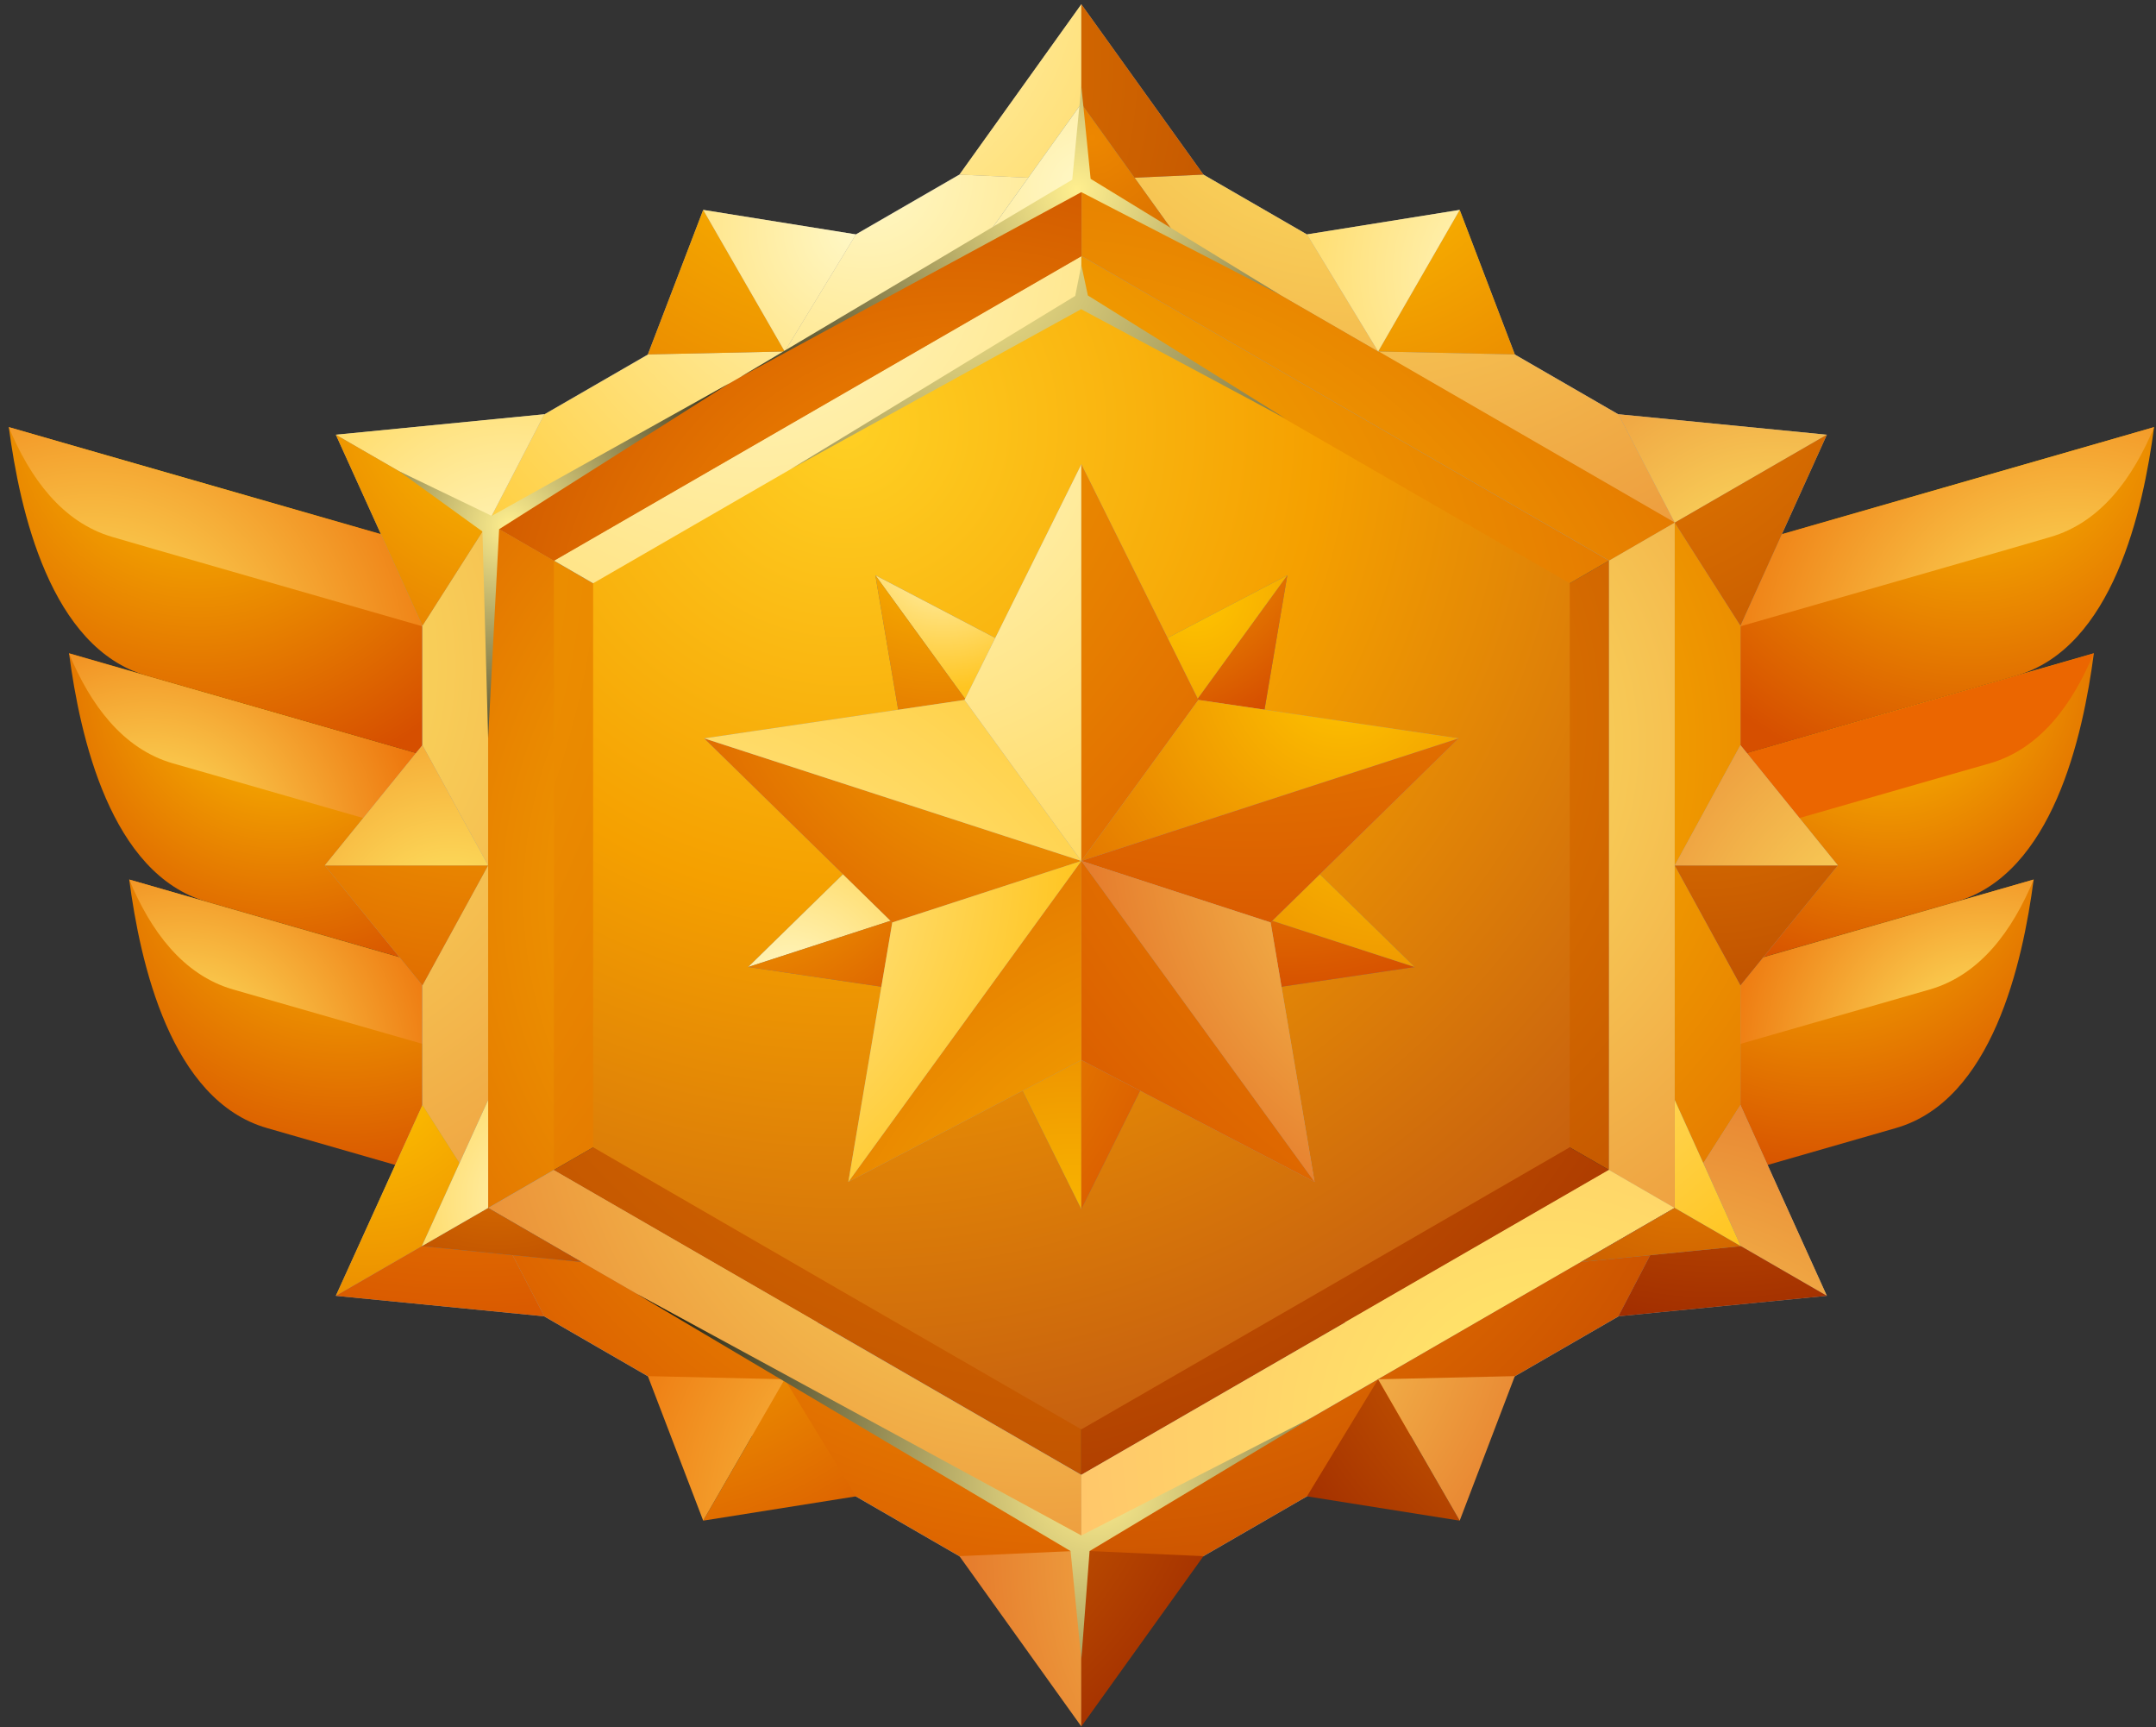 <svg width="201" height="161" viewBox="0 0 201 161" fill="none" xmlns="http://www.w3.org/2000/svg">
<rect x="0" y="0" width="201" height="161" fill="#333333" stroke="none"/>
<path fill-rule="evenodd" clip-rule="evenodd" d="M100.812 23.561L125.548 37.84L150.265 52.098V80.656V109.193L125.548 123.472L100.812 137.751L76.095 123.472L51.378 109.193V80.656V52.098L76.095 37.84L100.812 23.561Z" fill="url(#paint0_radial_1842_1969)"/>
<path fill-rule="evenodd" clip-rule="evenodd" d="M51.378 52.099L58.212 56.057V105.255L51.378 109.194V52.099Z" fill="url(#paint1_radial_1842_1969)"/>
<path fill-rule="evenodd" clip-rule="evenodd" d="M150.265 52.099L143.411 56.057V105.255L150.265 109.194V52.099Z" fill="url(#paint2_radial_1842_1969)"/>
<path fill-rule="evenodd" clip-rule="evenodd" d="M150.265 52.098L143.411 56.057L100.812 31.458V23.561L150.265 52.098Z" fill="url(#paint3_radial_1842_1969)"/>
<path fill-rule="evenodd" clip-rule="evenodd" d="M100.812 137.751V129.834L58.212 105.255L51.378 109.194L100.812 137.751Z" fill="url(#paint4_radial_1842_1969)"/>
<path fill-rule="evenodd" clip-rule="evenodd" d="M51.378 52.098L58.212 56.057L100.812 31.458V23.561L51.378 52.098Z" fill="url(#paint5_radial_1842_1969)"/>
<path fill-rule="evenodd" clip-rule="evenodd" d="M100.812 137.751V129.834L143.411 105.255L150.265 109.194L100.812 137.751Z" fill="url(#paint6_radial_1842_1969)"/>
<path fill-rule="evenodd" clip-rule="evenodd" d="M100.812 28.091L123.579 41.227L146.346 54.364V80.656V106.929L123.579 120.085L100.812 133.221L78.044 120.085L55.297 106.929V80.656V54.364L78.044 41.227L100.812 28.091Z" fill="url(#paint7_radial_1842_1969)"/>
<path style="mix-blend-mode:screen" fill-rule="evenodd" clip-rule="evenodd" d="M100.812 24.703L100.241 27.579L73.712 43.728L100.792 28.819L119.857 39.021L101.422 27.539L100.812 24.703Z" fill="url(#paint8_radial_1842_1969)"/>
<path fill-rule="evenodd" clip-rule="evenodd" d="M39.817 89.952L19.276 84.043C10.295 81.463 7.459 68.662 6.435 60.882L39.817 70.493V89.952Z" fill="url(#paint9_radial_1842_1969)"/>
<path fill-rule="evenodd" clip-rule="evenodd" d="M39.817 70.493L13.662 62.97C4.682 60.39 1.846 47.589 0.821 39.809L39.817 51.015V70.474V70.493Z" fill="url(#paint10_radial_1842_1969)"/>
<path fill-rule="evenodd" clip-rule="evenodd" d="M39.817 109.43L24.888 105.136C15.907 102.556 13.071 89.755 12.047 81.975L39.817 89.971V109.43Z" fill="url(#paint11_radial_1842_1969)"/>
<path fill-rule="evenodd" clip-rule="evenodd" d="M39.758 77.938L19.965 72.246L16.105 71.143C11.418 69.784 8.404 65.648 6.435 60.902L13.663 62.99L39.758 70.493V77.958V77.938Z" fill="url(#paint12_radial_1842_1969)"/>
<path fill-rule="evenodd" clip-rule="evenodd" d="M39.817 58.499L14.352 51.173L10.492 50.05C5.804 48.691 2.791 44.556 0.821 39.809L8.049 41.897L39.797 51.035V58.499H39.817Z" fill="url(#paint13_radial_1842_1969)"/>
<path fill-rule="evenodd" clip-rule="evenodd" d="M39.817 97.416L21.717 92.217C17.03 90.858 14.017 86.722 12.047 81.975L39.817 89.971V97.436V97.416Z" fill="url(#paint14_radial_1842_1969)"/>
<path fill-rule="evenodd" clip-rule="evenodd" d="M161.825 89.952L182.367 84.043C191.348 81.463 194.184 68.662 195.208 60.882L161.825 70.493V89.952Z" fill="url(#paint15_radial_1842_1969)"/>
<path fill-rule="evenodd" clip-rule="evenodd" d="M161.825 70.493L187.98 62.97C196.961 60.39 199.797 47.589 200.821 39.809L161.825 51.015V70.474V70.493Z" fill="url(#paint16_radial_1842_1969)"/>
<path fill-rule="evenodd" clip-rule="evenodd" d="M161.825 109.43L176.754 105.136C185.735 102.556 188.571 89.755 189.595 81.975L161.825 89.971V109.43Z" fill="url(#paint17_radial_1842_1969)"/>
<path fill-rule="evenodd" clip-rule="evenodd" d="M161.864 77.938L181.658 72.246L185.518 71.143C190.205 69.784 193.218 65.648 195.188 60.902L187.96 62.99L161.864 70.493V77.958V77.938Z" fill="url(#paint18_radial_1842_1969)"/>
<path fill-rule="evenodd" clip-rule="evenodd" d="M161.825 58.499L187.291 51.173L191.151 50.05C195.838 48.691 198.851 44.556 200.821 39.809L193.593 41.897L161.845 51.035V58.499H161.825Z" fill="url(#paint19_radial_1842_1969)"/>
<path fill-rule="evenodd" clip-rule="evenodd" d="M161.825 97.416L179.925 92.217C184.612 90.858 187.625 86.722 189.595 81.975L161.825 89.971V97.436V97.416Z" fill="url(#paint20_radial_1842_1969)"/>
<path fill-rule="evenodd" clip-rule="evenodd" d="M100.812 9.696L131.536 27.441L162.26 45.186V116.126L131.536 133.871L100.812 151.616L70.088 133.871L39.364 116.126V45.186L70.088 27.441L100.812 9.696ZM100.812 23.856L125.411 38.056L150.009 52.256V109.056L125.411 123.256L100.812 137.455L76.213 123.256L51.614 109.056V52.256L76.213 38.056L100.812 23.856Z" fill="#999999"/>
<path fill-rule="evenodd" clip-rule="evenodd" d="M73.16 32.758C82.378 27.441 91.595 22.123 100.812 16.786V9.715L70.088 27.46L39.364 45.205L45.489 48.75C54.707 43.433 63.924 38.095 73.141 32.778L73.16 32.758Z" fill="url(#paint21_radial_1842_1969)"/>
<path fill-rule="evenodd" clip-rule="evenodd" d="M100.812 16.786C91.595 22.104 82.377 27.441 73.16 32.758C63.943 38.076 54.726 43.413 45.509 48.731L51.634 52.276L76.233 38.076L100.831 23.876V16.806L100.812 16.786Z" fill="url(#paint22_radial_1842_1969)"/>
<path fill-rule="evenodd" clip-rule="evenodd" d="M100.812 16.786C110.029 22.104 119.246 27.441 128.463 32.758C137.68 38.076 146.897 43.413 156.114 48.731L162.24 45.186L131.516 27.441L100.792 9.696V16.766L100.812 16.786Z" fill="url(#paint23_radial_1842_1969)"/>
<path fill-rule="evenodd" clip-rule="evenodd" d="M128.483 32.758C119.266 27.441 110.048 22.123 100.831 16.786V23.856L125.43 38.056L150.029 52.256L156.154 48.711C146.937 43.394 137.72 38.056 128.502 32.739L128.483 32.758Z" fill="url(#paint24_radial_1842_1969)"/>
<path fill-rule="evenodd" clip-rule="evenodd" d="M150.009 52.256V109.056L156.134 112.601V48.711L150.009 52.256Z" fill="url(#paint25_radial_1842_1969)"/>
<path fill-rule="evenodd" clip-rule="evenodd" d="M156.134 48.711V112.581L162.259 116.126V45.186L156.134 48.731V48.711Z" fill="url(#paint26_radial_1842_1969)"/>
<path fill-rule="evenodd" clip-rule="evenodd" d="M45.509 80.656V48.711L39.384 45.166V116.126L45.509 112.581V80.636V80.656Z" fill="url(#paint27_radial_1842_1969)"/>
<path fill-rule="evenodd" clip-rule="evenodd" d="M45.509 48.711V112.581L51.634 109.036V52.256L45.509 48.711Z" fill="url(#paint28_radial_1842_1969)"/>
<path fill-rule="evenodd" clip-rule="evenodd" d="M76.233 123.256L51.634 109.056L45.509 112.601C54.726 117.918 63.943 123.236 73.16 128.573C82.377 133.891 91.595 139.228 100.812 144.546V137.475L76.213 123.275L76.233 123.256Z" fill="url(#paint29_radial_1842_1969)"/>
<path fill-rule="evenodd" clip-rule="evenodd" d="M73.16 128.553C63.943 123.236 54.726 117.899 45.509 112.581L39.384 116.126L70.108 133.871L100.831 151.616V144.546C91.614 139.228 82.397 133.891 73.18 128.573L73.16 128.553Z" fill="url(#paint30_radial_1842_1969)"/>
<path fill-rule="evenodd" clip-rule="evenodd" d="M125.41 123.256L100.812 137.455V144.526C110.029 139.208 119.246 133.871 128.463 128.553C137.68 123.236 146.897 117.899 156.114 112.581L149.989 109.036L125.391 123.236L125.41 123.256Z" fill="url(#paint31_radial_1842_1969)"/>
<path fill-rule="evenodd" clip-rule="evenodd" d="M128.483 128.554C119.266 133.871 110.048 139.208 100.831 144.526V151.596L131.555 133.851L162.279 116.106L156.154 112.561C146.937 117.879 137.72 123.197 128.502 128.534L128.483 128.554Z" fill="url(#paint32_radial_1842_1969)"/>
<path fill-rule="evenodd" clip-rule="evenodd" d="M100.811 16.786L89.447 16.274L100.811 0.4L112.195 16.274L100.811 16.786Z" fill="#999999"/>
<path fill-rule="evenodd" clip-rule="evenodd" d="M100.811 16.786L89.447 16.274L100.811 0.4V16.786Z" fill="url(#paint33_radial_1842_1969)"/>
<path fill-rule="evenodd" clip-rule="evenodd" d="M100.812 16.786L112.195 16.274L100.812 0.4V16.786Z" fill="url(#paint34_radial_1842_1969)"/>
<path fill-rule="evenodd" clip-rule="evenodd" d="M156.135 48.711L150.876 38.608L170.315 40.518L162.26 58.322L156.135 48.711Z" fill="#999999"/>
<path fill-rule="evenodd" clip-rule="evenodd" d="M156.135 48.711L150.876 38.608L170.315 40.518L156.135 48.711Z" fill="url(#paint35_radial_1842_1969)"/>
<path fill-rule="evenodd" clip-rule="evenodd" d="M156.134 48.711L162.259 58.322L170.314 40.518L156.134 48.711Z" fill="url(#paint36_radial_1842_1969)"/>
<path fill-rule="evenodd" clip-rule="evenodd" d="M156.135 112.581L162.26 102.99L170.315 120.774L150.876 122.684L156.135 112.581Z" fill="#999999"/>
<path fill-rule="evenodd" clip-rule="evenodd" d="M156.134 112.581L162.259 102.99L170.314 120.774L156.134 112.581Z" fill="url(#paint37_radial_1842_1969)"/>
<path fill-rule="evenodd" clip-rule="evenodd" d="M156.135 112.581L150.876 122.684L170.315 120.774L156.135 112.581Z" fill="url(#paint38_radial_1842_1969)"/>
<path fill-rule="evenodd" clip-rule="evenodd" d="M100.811 144.526L89.447 145.038L100.811 160.912V144.526Z" fill="url(#paint39_radial_1842_1969)"/>
<path fill-rule="evenodd" clip-rule="evenodd" d="M100.812 144.526L112.195 145.038L100.812 160.912V144.526Z" fill="url(#paint40_radial_1842_1969)"/>
<path fill-rule="evenodd" clip-rule="evenodd" d="M45.509 112.581L39.384 102.99L31.309 120.774L50.748 122.684L45.509 112.581Z" fill="#999999"/>
<path fill-rule="evenodd" clip-rule="evenodd" d="M45.509 112.581L39.384 102.99L31.309 120.774L45.509 112.581Z" fill="url(#paint41_radial_1842_1969)"/>
<path fill-rule="evenodd" clip-rule="evenodd" d="M45.509 112.581L50.748 122.684L31.309 120.774L45.509 112.581Z" fill="url(#paint42_radial_1842_1969)"/>
<path fill-rule="evenodd" clip-rule="evenodd" d="M45.509 48.711L50.748 38.608L31.309 40.518L39.384 58.322L45.509 48.711Z" fill="#999999"/>
<path fill-rule="evenodd" clip-rule="evenodd" d="M45.509 48.711L50.748 38.608L31.309 40.518L45.509 48.711Z" fill="url(#paint43_radial_1842_1969)"/>
<path fill-rule="evenodd" clip-rule="evenodd" d="M45.509 48.711L39.384 58.322L31.309 40.518L45.509 48.711Z" fill="url(#paint44_radial_1842_1969)"/>
<path fill-rule="evenodd" clip-rule="evenodd" d="M45.508 80.656L39.383 69.45L30.284 80.656L39.383 91.843L45.508 80.656Z" fill="#999999"/>
<path fill-rule="evenodd" clip-rule="evenodd" d="M73.16 32.758L79.797 21.847L65.558 19.563L60.398 33.034L73.16 32.758Z" fill="#999999"/>
<path fill-rule="evenodd" clip-rule="evenodd" d="M45.508 80.656L39.383 91.842L30.284 80.656H45.508Z" fill="url(#paint45_radial_1842_1969)"/>
<path fill-rule="evenodd" clip-rule="evenodd" d="M73.16 32.758L60.398 33.034L65.558 19.563L73.16 32.758Z" fill="url(#paint46_radial_1842_1969)"/>
<path fill-rule="evenodd" clip-rule="evenodd" d="M73.16 128.553L79.797 139.464L65.558 141.729L73.16 128.553Z" fill="url(#paint47_radial_1842_1969)"/>
<path fill-rule="evenodd" clip-rule="evenodd" d="M45.508 80.656L39.383 69.45L30.284 80.656H45.508Z" fill="url(#paint48_radial_1842_1969)"/>
<path fill-rule="evenodd" clip-rule="evenodd" d="M73.16 32.758L79.797 21.847L65.558 19.563L73.16 32.758Z" fill="url(#paint49_radial_1842_1969)"/>
<path fill-rule="evenodd" clip-rule="evenodd" d="M73.16 128.553L60.398 128.258L65.558 141.729L73.16 128.553Z" fill="url(#paint50_radial_1842_1969)"/>
<path fill-rule="evenodd" clip-rule="evenodd" d="M156.134 80.656L162.259 69.45L171.338 80.656L162.259 91.843L156.134 80.656Z" fill="#999999"/>
<path fill-rule="evenodd" clip-rule="evenodd" d="M128.483 32.758L121.846 21.847L136.085 19.563L141.225 33.034L128.483 32.758Z" fill="#999999"/>
<path fill-rule="evenodd" clip-rule="evenodd" d="M156.134 80.656L162.259 91.843L171.338 80.656H156.134Z" fill="url(#paint51_radial_1842_1969)"/>
<path fill-rule="evenodd" clip-rule="evenodd" d="M128.483 128.553L121.846 139.464L136.085 141.729L128.483 128.553Z" fill="url(#paint52_radial_1842_1969)"/>
<path fill-rule="evenodd" clip-rule="evenodd" d="M128.483 32.758L141.225 33.034L136.085 19.563L128.483 32.758Z" fill="url(#paint53_radial_1842_1969)"/>
<path fill-rule="evenodd" clip-rule="evenodd" d="M156.134 80.656L162.259 69.45L171.338 80.656H156.134Z" fill="url(#paint54_radial_1842_1969)"/>
<path fill-rule="evenodd" clip-rule="evenodd" d="M128.483 128.553L141.225 128.258L136.085 141.729L128.483 128.553Z" fill="url(#paint55_radial_1842_1969)"/>
<path fill-rule="evenodd" clip-rule="evenodd" d="M128.483 32.758L121.846 21.847L136.085 19.563L128.483 32.758Z" fill="url(#paint56_radial_1842_1969)"/>
<path fill-rule="evenodd" clip-rule="evenodd" d="M92.107 21.808L100.812 9.656L109.536 21.808L100.812 16.786L92.107 21.808Z" fill="#708593"/>
<path fill-rule="evenodd" clip-rule="evenodd" d="M100.812 9.656L92.107 21.808L100.812 16.786V9.656Z" fill="url(#paint57_radial_1842_1969)"/>
<path fill-rule="evenodd" clip-rule="evenodd" d="M100.812 9.656L109.537 21.808L100.812 16.786V9.656Z" fill="url(#paint58_radial_1842_1969)"/>
<path fill-rule="evenodd" clip-rule="evenodd" d="M115.76 85.107L130.59 70.572L129.251 71.005L115.071 84.89L115.76 85.107Z" fill="#999999"/>
<path fill-rule="evenodd" clip-rule="evenodd" d="M100.812 112.699L110.442 93.3L131.89 90.129L116.39 74.984L120.014 53.615L100.812 63.659L81.609 53.615L85.233 74.984L69.753 90.129L91.181 93.3L100.812 112.699Z" fill="#7C7C7C"/>
<path fill-rule="evenodd" clip-rule="evenodd" d="M100.812 80.045L69.753 90.129L85.233 74.984L100.812 80.045Z" fill="url(#paint59_radial_1842_1969)"/>
<path fill-rule="evenodd" clip-rule="evenodd" d="M69.753 90.129L100.812 80.045L91.181 93.3L69.753 90.129Z" fill="url(#paint60_radial_1842_1969)"/>
<path fill-rule="evenodd" clip-rule="evenodd" d="M91.181 93.3L100.812 80.045V112.699L91.181 93.3Z" fill="url(#paint61_radial_1842_1969)"/>
<path fill-rule="evenodd" clip-rule="evenodd" d="M100.812 112.699V80.045L110.442 93.3L100.812 112.699Z" fill="url(#paint62_radial_1842_1969)"/>
<path fill-rule="evenodd" clip-rule="evenodd" d="M110.442 93.3L100.812 80.045L131.89 90.129L110.442 93.3Z" fill="url(#paint63_radial_1842_1969)"/>
<path fill-rule="evenodd" clip-rule="evenodd" d="M131.89 90.129L100.812 80.045L116.39 74.984L131.89 90.129Z" fill="url(#paint64_radial_1842_1969)"/>
<path fill-rule="evenodd" clip-rule="evenodd" d="M116.39 74.984L100.812 80.045L120.014 53.615L116.39 74.984Z" fill="url(#paint65_radial_1842_1969)"/>
<path fill-rule="evenodd" clip-rule="evenodd" d="M120.014 53.615L100.812 80.045V63.659L120.014 53.615Z" fill="url(#paint66_radial_1842_1969)"/>
<path fill-rule="evenodd" clip-rule="evenodd" d="M100.811 63.659V80.045L81.609 53.615L100.811 63.659Z" fill="url(#paint67_radial_1842_1969)"/>
<path fill-rule="evenodd" clip-rule="evenodd" d="M81.609 53.615L100.811 80.045L85.233 74.984L81.609 53.615Z" fill="url(#paint68_radial_1842_1969)"/>
<path fill-rule="evenodd" clip-rule="evenodd" d="M100.812 43.275L111.722 65.235L135.986 68.819L118.458 85.973L122.555 110.159L100.812 98.795L79.088 110.159L83.185 85.973L65.656 68.819L89.92 65.235L100.812 43.275Z" fill="#999999"/>
<path fill-rule="evenodd" clip-rule="evenodd" d="M100.812 80.242L65.656 68.82L83.185 85.974L100.812 80.242Z" fill="url(#paint69_radial_1842_1969)"/>
<path fill-rule="evenodd" clip-rule="evenodd" d="M65.656 68.819L100.812 80.242L89.92 65.235L65.656 68.819Z" fill="url(#paint70_radial_1842_1969)"/>
<path fill-rule="evenodd" clip-rule="evenodd" d="M89.92 65.235L100.812 80.242V43.275L89.92 65.235Z" fill="url(#paint71_radial_1842_1969)"/>
<path fill-rule="evenodd" clip-rule="evenodd" d="M100.812 43.275V80.242L111.722 65.235L100.812 43.275Z" fill="url(#paint72_radial_1842_1969)"/>
<path fill-rule="evenodd" clip-rule="evenodd" d="M111.722 65.235L100.812 80.242L135.986 68.819L111.722 65.235Z" fill="url(#paint73_radial_1842_1969)"/>
<path fill-rule="evenodd" clip-rule="evenodd" d="M135.986 68.82L100.812 80.242L118.458 85.974L135.986 68.82Z" fill="url(#paint74_radial_1842_1969)"/>
<path fill-rule="evenodd" clip-rule="evenodd" d="M118.458 85.974L100.812 80.242L122.555 110.159L118.458 85.974Z" fill="url(#paint75_radial_1842_1969)"/>
<path fill-rule="evenodd" clip-rule="evenodd" d="M122.555 110.159L100.812 80.242V98.795L122.555 110.159Z" fill="url(#paint76_radial_1842_1969)"/>
<path fill-rule="evenodd" clip-rule="evenodd" d="M100.812 98.795V80.242L79.088 110.159L100.812 98.795Z" fill="url(#paint77_radial_1842_1969)"/>
<path fill-rule="evenodd" clip-rule="evenodd" d="M79.088 110.159L100.812 80.242L83.185 85.974L79.088 110.159Z" fill="url(#paint78_radial_1842_1969)"/>
<path style="mix-blend-mode:screen" fill-rule="evenodd" clip-rule="evenodd" d="M68.984 35.161L99.964 16.747L100.811 8.022L101.678 16.668L119.344 27.48L100.811 17.909L68.984 35.161Z" fill="url(#paint79_radial_1842_1969)"/>
<path style="mix-blend-mode:screen" fill-rule="evenodd" clip-rule="evenodd" d="M59.334 120.577L99.807 144.565L100.811 154.649L101.579 144.565L122.377 132.079L100.811 143.108L59.334 120.577Z" fill="url(#paint80_radial_1842_1969)"/>
<path fill-rule="evenodd" clip-rule="evenodd" d="M147.409 117.623L162.299 116.146L156.134 102.517V112.581L147.409 117.623Z" fill="#708593"/>
<path fill-rule="evenodd" clip-rule="evenodd" d="M162.299 116.146L147.409 117.623L156.134 112.581L162.299 116.146Z" fill="url(#paint81_radial_1842_1969)"/>
<path fill-rule="evenodd" clip-rule="evenodd" d="M162.298 116.146L156.134 102.517V112.581L162.298 116.146Z" fill="url(#paint82_radial_1842_1969)"/>
<path fill-rule="evenodd" clip-rule="evenodd" d="M54.214 117.623L39.325 116.146L45.509 102.517V112.581L54.214 117.623Z" fill="#708593"/>
<path fill-rule="evenodd" clip-rule="evenodd" d="M39.325 116.146L54.214 117.623L45.509 112.581L39.325 116.146Z" fill="url(#paint83_radial_1842_1969)"/>
<path fill-rule="evenodd" clip-rule="evenodd" d="M39.325 116.146L45.509 102.517V112.581L39.325 116.146Z" fill="url(#paint84_radial_1842_1969)"/>
<path style="mix-blend-mode:screen" fill-rule="evenodd" clip-rule="evenodd" d="M68.019 35.712L45.843 48.081L37.217 43.925L44.977 49.538L45.508 68.799L46.532 49.322L68.019 35.712Z" fill="url(#paint85_radial_1842_1969)"/>
<defs>
<radialGradient id="paint0_radial_1842_1969" cx="0" cy="0" r="1" gradientUnits="userSpaceOnUse" gradientTransform="translate(84.485 45.993) scale(94.18 94.18)">
<stop stop-color="#5A7593"/>
<stop offset="0.67" stop-color="#32415E"/>
<stop offset="1" stop-color="#1F2939"/>
</radialGradient>
<radialGradient id="paint1_radial_1842_1969" cx="0" cy="0" r="1" gradientUnits="userSpaceOnUse" gradientTransform="translate(-26.849 46.308) scale(165.928 165.928)">
<stop stop-color="#FFC600"/>
<stop offset="1" stop-color="#D64F00"/>
</radialGradient>
<radialGradient id="paint2_radial_1842_1969" cx="0" cy="0" r="1" gradientUnits="userSpaceOnUse" gradientTransform="translate(112.235 66.968) rotate(-180) scale(112.654 112.654)">
<stop stop-color="#ED8700"/>
<stop offset="1" stop-color="#A12D00"/>
</radialGradient>
<radialGradient id="paint3_radial_1842_1969" cx="0" cy="0" r="1" gradientUnits="userSpaceOnUse" gradientTransform="translate(76.077 68.172) rotate(120) scale(122.403 122.403)">
<stop stop-color="#FFC600"/>
<stop offset="1" stop-color="#D64F00"/>
</radialGradient>
<radialGradient id="paint4_radial_1842_1969" cx="0" cy="0" r="1" gradientUnits="userSpaceOnUse" gradientTransform="translate(102.941 63.041) rotate(-60) scale(133.806 133.806)">
<stop stop-color="#ED8700"/>
<stop offset="1" stop-color="#A12D00"/>
</radialGradient>
<radialGradient id="paint5_radial_1842_1969" cx="0" cy="0" r="1" gradientUnits="userSpaceOnUse" gradientTransform="translate(70.438 22.042) rotate(60) scale(95.145 95.145)">
<stop stop-color="#FFF8C7"/>
<stop offset="1" stop-color="#FFC521"/>
</radialGradient>
<radialGradient id="paint6_radial_1842_1969" cx="0" cy="0" r="1" gradientUnits="userSpaceOnUse" gradientTransform="translate(87.191 68.584) rotate(-120) scale(90.143 90.143)">
<stop stop-color="#ED8700"/>
<stop offset="1" stop-color="#A12D00"/>
</radialGradient>
<radialGradient id="paint7_radial_1842_1969" cx="0" cy="0" r="1" gradientUnits="userSpaceOnUse" gradientTransform="translate(79.069 40.026) scale(106.45 106.45)">
<stop stop-color="#FFD024"/>
<stop offset="0.41" stop-color="#F5A000"/>
<stop offset="1" stop-color="#BD5212"/>
</radialGradient>
<radialGradient id="paint8_radial_1842_1969" cx="0" cy="0" r="1" gradientUnits="userSpaceOnUse" gradientTransform="translate(89.546 22.793) scale(70.96 70.96)">
<stop stop-color="#FFEF8F"/>
<stop offset="1"/>
</radialGradient>
<radialGradient id="paint9_radial_1842_1969" cx="0" cy="0" r="1" gradientUnits="userSpaceOnUse" gradientTransform="translate(26.07 63.325) scale(30.015 30.015)">
<stop stop-color="#FFC600"/>
<stop offset="1" stop-color="#D64F00"/>
</radialGradient>
<radialGradient id="paint10_radial_1842_1969" cx="0" cy="0" r="1" gradientUnits="userSpaceOnUse" gradientTransform="translate(18.428 38.785) scale(35.706 35.706)">
<stop stop-color="#FFC600"/>
<stop offset="1" stop-color="#D64F00"/>
</radialGradient>
<radialGradient id="paint11_radial_1842_1969" cx="0" cy="0" r="1" gradientUnits="userSpaceOnUse" gradientTransform="translate(32.037 77.859) scale(33.954 33.954)">
<stop stop-color="#FFC600"/>
<stop offset="1" stop-color="#D64F00"/>
</radialGradient>
<radialGradient id="paint12_radial_1842_1969" cx="0" cy="0" r="1" gradientUnits="userSpaceOnUse" gradientTransform="translate(13.998 79.474) scale(29.522 29.522)">
<stop stop-color="#FFEB68"/>
<stop offset="1" stop-color="#EB6600"/>
</radialGradient>
<radialGradient id="paint13_radial_1842_1969" cx="0" cy="0" r="1" gradientUnits="userSpaceOnUse" gradientTransform="translate(8.798 63.088) scale(40.118 40.118)">
<stop stop-color="#FFEB68"/>
<stop offset="1" stop-color="#EB6600"/>
</radialGradient>
<radialGradient id="paint14_radial_1842_1969" cx="0" cy="0" r="1" gradientUnits="userSpaceOnUse" gradientTransform="translate(17.049 99.563) scale(28.597 28.597)">
<stop stop-color="#FFEB68"/>
<stop offset="1" stop-color="#EB6600"/>
</radialGradient>
<radialGradient id="paint15_radial_1842_1969" cx="0" cy="0" r="1" gradientUnits="userSpaceOnUse" gradientTransform="translate(176.07 62.7) rotate(180) scale(29.715 29.715)">
<stop stop-color="#FFC600"/>
<stop offset="1" stop-color="#D64F00"/>
</radialGradient>
<radialGradient id="paint16_radial_1842_1969" cx="0" cy="0" r="1" gradientUnits="userSpaceOnUse" gradientTransform="translate(183.635 38.405) rotate(180) scale(35.349 35.349)">
<stop stop-color="#FFC600"/>
<stop offset="1" stop-color="#D64F00"/>
</radialGradient>
<radialGradient id="paint17_radial_1842_1969" cx="0" cy="0" r="1" gradientUnits="userSpaceOnUse" gradientTransform="translate(170.162 77.089) rotate(180) scale(33.614 33.614)">
<stop stop-color="#FFC600"/>
<stop offset="1" stop-color="#D64F00"/>
</radialGradient>
<radialGradient id="paint18_radial_1842_1969" cx="0" cy="0" r="1" gradientUnits="userSpaceOnUse" gradientTransform="translate(188.002 1.808) rotate(-180) scale(29.227 29.227)">
<stop stop-color="#FFEB68"/>
<stop offset="1" stop-color="#EB6600"/>
</radialGradient>
<radialGradient id="paint19_radial_1842_1969" cx="0" cy="0" r="1" gradientUnits="userSpaceOnUse" gradientTransform="translate(193.169 62.466) rotate(180) scale(39.717 39.717)">
<stop stop-color="#FFEB68"/>
<stop offset="1" stop-color="#EB6600"/>
</radialGradient>
<radialGradient id="paint20_radial_1842_1969" cx="0" cy="0" r="1" gradientUnits="userSpaceOnUse" gradientTransform="translate(185 98.575) rotate(180) scale(28.311 28.311)">
<stop stop-color="#FFEB68"/>
<stop offset="1" stop-color="#EB6600"/>
</radialGradient>
<radialGradient id="paint21_radial_1842_1969" cx="0" cy="0" r="1" gradientUnits="userSpaceOnUse" gradientTransform="translate(80.881 16.313) scale(59.261 59.261)">
<stop stop-color="#FFF8C7"/>
<stop offset="1" stop-color="#FFC521"/>
</radialGradient>
<radialGradient id="paint22_radial_1842_1969" cx="0" cy="0" r="1" gradientUnits="userSpaceOnUse" gradientTransform="translate(89.605 61.198) scale(60.01 60.01)">
<stop stop-color="#FF9900"/>
<stop offset="1" stop-color="#C44800"/>
</radialGradient>
<radialGradient id="paint23_radial_1842_1969" cx="0" cy="0" r="1" gradientUnits="userSpaceOnUse" gradientTransform="translate(126.572 -2.2) scale(83.151 83.151)">
<stop stop-color="#FFEB68"/>
<stop offset="1" stop-color="#E67D2D"/>
</radialGradient>
<radialGradient id="paint24_radial_1842_1969" cx="0" cy="0" r="1" gradientUnits="userSpaceOnUse" gradientTransform="translate(94.332 79.809) scale(110.487 110.487)">
<stop stop-color="#FFC600"/>
<stop offset="1" stop-color="#D64F00"/>
</radialGradient>
<radialGradient id="paint25_radial_1842_1969" cx="0" cy="0" r="1" gradientUnits="userSpaceOnUse" gradientTransform="translate(125.528 69.43) scale(79.961 79.961)">
<stop stop-color="#FFEB68"/>
<stop offset="1" stop-color="#E67D2D"/>
</radialGradient>
<radialGradient id="paint26_radial_1842_1969" cx="0" cy="0" r="1" gradientUnits="userSpaceOnUse" gradientTransform="translate(123.657 69.706) scale(86.48 86.48)">
<stop stop-color="#FFC600"/>
<stop offset="1" stop-color="#D64F00"/>
</radialGradient>
<radialGradient id="paint27_radial_1842_1969" cx="0" cy="0" r="1" gradientUnits="userSpaceOnUse" gradientTransform="translate(16.676 62.202) scale(87.189 87.189)">
<stop stop-color="#FFEB68"/>
<stop offset="1" stop-color="#E67D2D"/>
</radialGradient>
<radialGradient id="paint28_radial_1842_1969" cx="0" cy="0" r="1" gradientUnits="userSpaceOnUse" gradientTransform="translate(88.956 83.59) scale(80.315)">
<stop stop-color="#FFC600"/>
<stop offset="1" stop-color="#D64F00"/>
</radialGradient>
<radialGradient id="paint29_radial_1842_1969" cx="0" cy="0" r="1" gradientUnits="userSpaceOnUse" gradientTransform="translate(96.558 97.377) scale(66.549 66.549)">
<stop stop-color="#FFEB68"/>
<stop offset="1" stop-color="#E67D2D"/>
</radialGradient>
<radialGradient id="paint30_radial_1842_1969" cx="0" cy="0" r="1" gradientUnits="userSpaceOnUse" gradientTransform="translate(100.674 82.743) scale(77.164 77.164)">
<stop stop-color="#FFC600"/>
<stop offset="1" stop-color="#D64F00"/>
</radialGradient>
<radialGradient id="paint31_radial_1842_1969" cx="0" cy="0" r="1" gradientUnits="userSpaceOnUse" gradientTransform="translate(144.041 133.753) scale(76.573 76.573)">
<stop stop-color="#FFEB68"/>
<stop offset="1" stop-color="#FFAC6B"/>
</radialGradient>
<radialGradient id="paint32_radial_1842_1969" cx="0" cy="0" r="1" gradientUnits="userSpaceOnUse" gradientTransform="translate(104.081 89.952) scale(67.257 67.257)">
<stop stop-color="#FF9900"/>
<stop offset="1" stop-color="#C44800"/>
</radialGradient>
<radialGradient id="paint33_radial_1842_1969" cx="0" cy="0" r="1" gradientUnits="userSpaceOnUse" gradientTransform="translate(75.976 -3.086) scale(61.191 61.191)">
<stop stop-color="#FFF8C7"/>
<stop offset="1" stop-color="#FFC521"/>
</radialGradient>
<radialGradient id="paint34_radial_1842_1969" cx="0" cy="0" r="1" gradientUnits="userSpaceOnUse" gradientTransform="translate(62.348 5.264) scale(102.334 102.334)">
<stop stop-color="#ED8700"/>
<stop offset="1" stop-color="#A12D00"/>
</radialGradient>
<radialGradient id="paint35_radial_1842_1969" cx="0" cy="0" r="1" gradientUnits="userSpaceOnUse" gradientTransform="translate(165.352 57.653) scale(38.208 38.208)">
<stop stop-color="#FFEB68"/>
<stop offset="1" stop-color="#E67D2D"/>
</radialGradient>
<radialGradient id="paint36_radial_1842_1969" cx="0" cy="0" r="1" gradientUnits="userSpaceOnUse" gradientTransform="translate(147.094 26.101) scale(81.694 81.694)">
<stop stop-color="#ED8700"/>
<stop offset="1" stop-color="#A12D00"/>
</radialGradient>
<radialGradient id="paint37_radial_1842_1969" cx="0" cy="0" r="1" gradientUnits="userSpaceOnUse" gradientTransform="translate(151.329 146.771) scale(50.221 50.221)">
<stop stop-color="#FFEB68"/>
<stop offset="1" stop-color="#E67D2D"/>
</radialGradient>
<radialGradient id="paint38_radial_1842_1969" cx="0" cy="0" r="1" gradientUnits="userSpaceOnUse" gradientTransform="translate(160.349 80.656) scale(43.427 43.427)">
<stop stop-color="#ED8700"/>
<stop offset="1" stop-color="#A12D00"/>
</radialGradient>
<radialGradient id="paint39_radial_1842_1969" cx="0" cy="0" r="1" gradientUnits="userSpaceOnUse" gradientTransform="translate(130.393 144.92) scale(40.118 40.118)">
<stop stop-color="#FFEB68"/>
<stop offset="1" stop-color="#E67D2D"/>
</radialGradient>
<radialGradient id="paint40_radial_1842_1969" cx="0" cy="0" r="1" gradientUnits="userSpaceOnUse" gradientTransform="translate(74.342 127.962) scale(45.278 45.278)">
<stop stop-color="#ED8700"/>
<stop offset="1" stop-color="#A12D00"/>
</radialGradient>
<radialGradient id="paint41_radial_1842_1969" cx="0" cy="0" r="1" gradientUnits="userSpaceOnUse" gradientTransform="translate(34.342 99.76) scale(45.239 45.239)">
<stop stop-color="#FFC600"/>
<stop offset="1" stop-color="#D64F00"/>
</radialGradient>
<radialGradient id="paint42_radial_1842_1969" cx="0" cy="0" r="1" gradientUnits="userSpaceOnUse" gradientTransform="translate(43.697 60.961) scale(68.026 68.026)">
<stop stop-color="#FFC600"/>
<stop offset="1" stop-color="#D64F00"/>
</radialGradient>
<radialGradient id="paint43_radial_1842_1969" cx="0" cy="0" r="1" gradientUnits="userSpaceOnUse" gradientTransform="translate(47.754 55.151) scale(40.492 40.492)">
<stop stop-color="#FFF8C7"/>
<stop offset="1" stop-color="#FFC521"/>
</radialGradient>
<radialGradient id="paint44_radial_1842_1969" cx="0" cy="0" r="1" gradientUnits="userSpaceOnUse" gradientTransform="translate(48.758 36.224) scale(44.924 44.924)">
<stop stop-color="#FFC600"/>
<stop offset="1" stop-color="#D64F00"/>
</radialGradient>
<radialGradient id="paint45_radial_1842_1969" cx="0" cy="0" r="1" gradientUnits="userSpaceOnUse" gradientTransform="translate(46.375 46.623) scale(62.038 62.038)">
<stop stop-color="#FFC600"/>
<stop offset="1" stop-color="#D64F00"/>
</radialGradient>
<radialGradient id="paint46_radial_1842_1969" cx="0" cy="0" r="1" gradientUnits="userSpaceOnUse" gradientTransform="translate(79.561 3.118) scale(76.376 76.376)">
<stop stop-color="#FFC600"/>
<stop offset="1" stop-color="#D64F00"/>
</radialGradient>
<radialGradient id="paint47_radial_1842_1969" cx="0" cy="0" r="1" gradientUnits="userSpaceOnUse" gradientTransform="translate(59.118 108.307) scale(45.633 45.633)">
<stop stop-color="#FFC600"/>
<stop offset="1" stop-color="#D64F00"/>
</radialGradient>
<radialGradient id="paint48_radial_1842_1969" cx="0" cy="0" r="1" gradientUnits="userSpaceOnUse" gradientTransform="translate(42.022 87.017) scale(38.739 38.739)">
<stop stop-color="#FFEB68"/>
<stop offset="1" stop-color="#EB6600"/>
</radialGradient>
<radialGradient id="paint49_radial_1842_1969" cx="0" cy="0" r="1" gradientUnits="userSpaceOnUse" gradientTransform="translate(79.955 21.394) scale(41.497 41.497)">
<stop stop-color="#FFF8C7"/>
<stop offset="1" stop-color="#FFC521"/>
</radialGradient>
<radialGradient id="paint50_radial_1842_1969" cx="0" cy="0" r="1" gradientUnits="userSpaceOnUse" gradientTransform="translate(93.721 142.596) scale(44.687 44.687)">
<stop stop-color="#FFEB68"/>
<stop offset="1" stop-color="#EB6600"/>
</radialGradient>
<radialGradient id="paint51_radial_1842_1969" cx="0" cy="0" r="1" gradientUnits="userSpaceOnUse" gradientTransform="translate(158.241 55.919) scale(63.023 63.023)">
<stop stop-color="#ED8700"/>
<stop offset="1" stop-color="#A12D00"/>
</radialGradient>
<radialGradient id="paint52_radial_1842_1969" cx="0" cy="0" r="1" gradientUnits="userSpaceOnUse" gradientTransform="translate(155.366 115.535) scale(43.171 43.171)">
<stop stop-color="#ED8700"/>
<stop offset="1" stop-color="#A12D00"/>
</radialGradient>
<radialGradient id="paint53_radial_1842_1969" cx="0" cy="0" r="1" gradientUnits="userSpaceOnUse" gradientTransform="translate(125.213 9.026) scale(63.141 63.141)">
<stop stop-color="#FFC600"/>
<stop offset="1" stop-color="#D64F00"/>
</radialGradient>
<radialGradient id="paint54_radial_1842_1969" cx="0" cy="0" r="1" gradientUnits="userSpaceOnUse" gradientTransform="translate(180.181 90.996) scale(41.044 41.044)">
<stop stop-color="#FFEB68"/>
<stop offset="1" stop-color="#E67D2D"/>
</radialGradient>
<radialGradient id="paint55_radial_1842_1969" cx="0" cy="0" r="1" gradientUnits="userSpaceOnUse" gradientTransform="translate(106.878 118.706) scale(41.221)">
<stop stop-color="#FFEB68"/>
<stop offset="1" stop-color="#E67D2D"/>
</radialGradient>
<radialGradient id="paint56_radial_1842_1969" cx="0" cy="0" r="1" gradientUnits="userSpaceOnUse" gradientTransform="translate(141.757 25.274) scale(39.173 39.173)">
<stop stop-color="#FFF8C7"/>
<stop offset="1" stop-color="#FFC521"/>
</radialGradient>
<radialGradient id="paint57_radial_1842_1969" cx="0" cy="0" r="1" gradientUnits="userSpaceOnUse" gradientTransform="translate(101.245 17.416) scale(49.355 49.355)">
<stop stop-color="#FFF8C7"/>
<stop offset="1" stop-color="#FFC521"/>
</radialGradient>
<radialGradient id="paint58_radial_1842_1969" cx="0" cy="0" r="1" gradientUnits="userSpaceOnUse" gradientTransform="translate(101.836 12.808) scale(47.72 47.72)">
<stop stop-color="#ED8700"/>
<stop offset="1" stop-color="#A12D00"/>
</radialGradient>
<radialGradient id="paint59_radial_1842_1969" cx="0" cy="0" r="1" gradientUnits="userSpaceOnUse" gradientTransform="translate(73.594 92.158) scale(24.362 24.362)">
<stop stop-color="#FFF8C7"/>
<stop offset="1" stop-color="#FFC521"/>
</radialGradient>
<radialGradient id="paint60_radial_1842_1969" cx="0" cy="0" r="1" gradientUnits="userSpaceOnUse" gradientTransform="translate(67.469 71.163) scale(32.26 32.26)">
<stop stop-color="#FFC600"/>
<stop offset="1" stop-color="#D64F00"/>
</radialGradient>
<radialGradient id="paint61_radial_1842_1969" cx="0" cy="0" r="1" gradientUnits="userSpaceOnUse" gradientTransform="translate(100.043 121.995) scale(58.021 58.021)">
<stop stop-color="#FFC600"/>
<stop offset="1" stop-color="#D64F00"/>
</radialGradient>
<radialGradient id="paint62_radial_1842_1969" cx="0" cy="0" r="1" gradientUnits="userSpaceOnUse" gradientTransform="translate(68.453 85.166) scale(49.532 49.532)">
<stop stop-color="#FFC600"/>
<stop offset="1" stop-color="#D64F00"/>
</radialGradient>
<radialGradient id="paint63_radial_1842_1969" cx="0" cy="0" r="1" gradientUnits="userSpaceOnUse" gradientTransform="translate(119.699 58.499) scale(34.486 34.486)">
<stop stop-color="#FFC600"/>
<stop offset="1" stop-color="#D64F00"/>
</radialGradient>
<radialGradient id="paint64_radial_1842_1969" cx="0" cy="0" r="1" gradientUnits="userSpaceOnUse" gradientTransform="translate(129.546 71.971) scale(48.764 48.764)">
<stop stop-color="#FFC600"/>
<stop offset="1" stop-color="#D64F00"/>
</radialGradient>
<radialGradient id="paint65_radial_1842_1969" cx="0" cy="0" r="1" gradientUnits="userSpaceOnUse" gradientTransform="translate(104.554 45.008) scale(24.52 24.52)">
<stop stop-color="#FFC600"/>
<stop offset="1" stop-color="#D64F00"/>
</radialGradient>
<radialGradient id="paint66_radial_1842_1969" cx="0" cy="0" r="1" gradientUnits="userSpaceOnUse" gradientTransform="translate(111.427 55.27) scale(41.182 41.182)">
<stop stop-color="#FFC600"/>
<stop offset="1" stop-color="#D64F00"/>
</radialGradient>
<radialGradient id="paint67_radial_1842_1969" cx="0" cy="0" r="1" gradientUnits="userSpaceOnUse" gradientTransform="translate(87.911 50.74) scale(13.511 13.511)">
<stop stop-color="#FFF8C7"/>
<stop offset="1" stop-color="#FFC521"/>
</radialGradient>
<radialGradient id="paint68_radial_1842_1969" cx="0" cy="0" r="1" gradientUnits="userSpaceOnUse" gradientTransform="translate(87.891 46.702) scale(33.776 33.776)">
<stop stop-color="#FFC600"/>
<stop offset="1" stop-color="#D64F00"/>
</radialGradient>
<radialGradient id="paint69_radial_1842_1969" cx="0" cy="0" r="1" gradientUnits="userSpaceOnUse" gradientTransform="translate(100.812 52.729) scale(52.605 52.605)">
<stop stop-color="#FFC600"/>
<stop offset="1" stop-color="#D64F00"/>
</radialGradient>
<radialGradient id="paint70_radial_1842_1969" cx="0" cy="0" r="1" gradientUnits="userSpaceOnUse" gradientTransform="translate(54.883 112.739) scale(79.488 79.488)">
<stop stop-color="#FFF8C7"/>
<stop offset="1" stop-color="#FFC521"/>
</radialGradient>
<radialGradient id="paint71_radial_1842_1969" cx="0" cy="0" r="1" gradientUnits="userSpaceOnUse" gradientTransform="translate(81.393 38.391) scale(79.153 79.153)">
<stop stop-color="#FFF8C7"/>
<stop offset="1" stop-color="#FFC521"/>
</radialGradient>
<radialGradient id="paint72_radial_1842_1969" cx="0" cy="0" r="1" gradientUnits="userSpaceOnUse" gradientTransform="translate(43.539 17.574) scale(118.326 118.326)">
<stop stop-color="#FFC600"/>
<stop offset="1" stop-color="#D64F00"/>
</radialGradient>
<radialGradient id="paint73_radial_1842_1969" cx="0" cy="0" r="1" gradientUnits="userSpaceOnUse" gradientTransform="translate(125.075 62.616) scale(45.337 45.337)">
<stop stop-color="#FFC600"/>
<stop offset="1" stop-color="#D64F00"/>
</radialGradient>
<radialGradient id="paint74_radial_1842_1969" cx="0" cy="0" r="1" gradientUnits="userSpaceOnUse" gradientTransform="translate(116.016 3.689) scale(92.093 92.093)">
<stop stop-color="#FFC600"/>
<stop offset="1" stop-color="#D64F00"/>
</radialGradient>
<radialGradient id="paint75_radial_1842_1969" cx="0" cy="0" r="1" gradientUnits="userSpaceOnUse" gradientTransform="translate(142.367 76.165) scale(41.28 41.28)">
<stop stop-color="#FFEB68"/>
<stop offset="1" stop-color="#E67D2D"/>
</radialGradient>
<radialGradient id="paint76_radial_1842_1969" cx="0" cy="0" r="1" gradientUnits="userSpaceOnUse" gradientTransform="translate(173.879 40.676) scale(108.676 108.675)">
<stop stop-color="#FFC600"/>
<stop offset="1" stop-color="#D64F00"/>
</radialGradient>
<radialGradient id="paint77_radial_1842_1969" cx="0" cy="0" r="1" gradientUnits="userSpaceOnUse" gradientTransform="translate(118.36 129.814) scale(85.16 85.16)">
<stop stop-color="#FFC600"/>
<stop offset="1" stop-color="#D64F00"/>
</radialGradient>
<radialGradient id="paint78_radial_1842_1969" cx="0" cy="0" r="1" gradientUnits="userSpaceOnUse" gradientTransform="translate(58.724 79.967) scale(41.95 41.95)">
<stop stop-color="#FFF8C7"/>
<stop offset="1" stop-color="#FFC521"/>
</radialGradient>
<radialGradient id="paint79_radial_1842_1969" cx="0" cy="0" r="1" gradientUnits="userSpaceOnUse" gradientTransform="translate(100.339 17.692) scale(47.287 47.287)">
<stop stop-color="#FFEF8F"/>
<stop offset="1"/>
</radialGradient>
<radialGradient id="paint80_radial_1842_1969" cx="0" cy="0" r="1" gradientUnits="userSpaceOnUse" gradientTransform="translate(102.19 138.283) scale(50.596 50.596)">
<stop stop-color="#FFEF8F"/>
<stop offset="1"/>
</radialGradient>
<radialGradient id="paint81_radial_1842_1969" cx="0" cy="0" r="1" gradientUnits="userSpaceOnUse" gradientTransform="translate(157.043 102.352) rotate(-60) scale(42.659 42.659)">
<stop stop-color="#ED8700"/>
<stop offset="1" stop-color="#A12D00"/>
</radialGradient>
<radialGradient id="paint82_radial_1842_1969" cx="0" cy="0" r="1" gradientUnits="userSpaceOnUse" gradientTransform="translate(128.415 75.363) rotate(-60) scale(52.723 52.723)">
<stop stop-color="#FFF8C7"/>
<stop offset="1" stop-color="#FFC521"/>
</radialGradient>
<radialGradient id="paint83_radial_1842_1969" cx="0" cy="0" r="1" gradientUnits="userSpaceOnUse" gradientTransform="translate(46.442 100.299) rotate(-120) scale(31.846)">
<stop stop-color="#ED8700"/>
<stop offset="1" stop-color="#A12D00"/>
</radialGradient>
<radialGradient id="paint84_radial_1842_1969" cx="0" cy="0" r="1" gradientUnits="userSpaceOnUse" gradientTransform="translate(52.228 112.014) rotate(-120) scale(24.165 24.165)">
<stop stop-color="#FFF8C7"/>
<stop offset="1" stop-color="#FFC521"/>
</radialGradient>
<radialGradient id="paint85_radial_1842_1969" cx="0" cy="0" r="1" gradientUnits="userSpaceOnUse" gradientTransform="translate(47.498 49.026) scale(30.192 30.192)">
<stop stop-color="#FFEF8F"/>
<stop offset="1"/>
</radialGradient>
</defs>
</svg>
